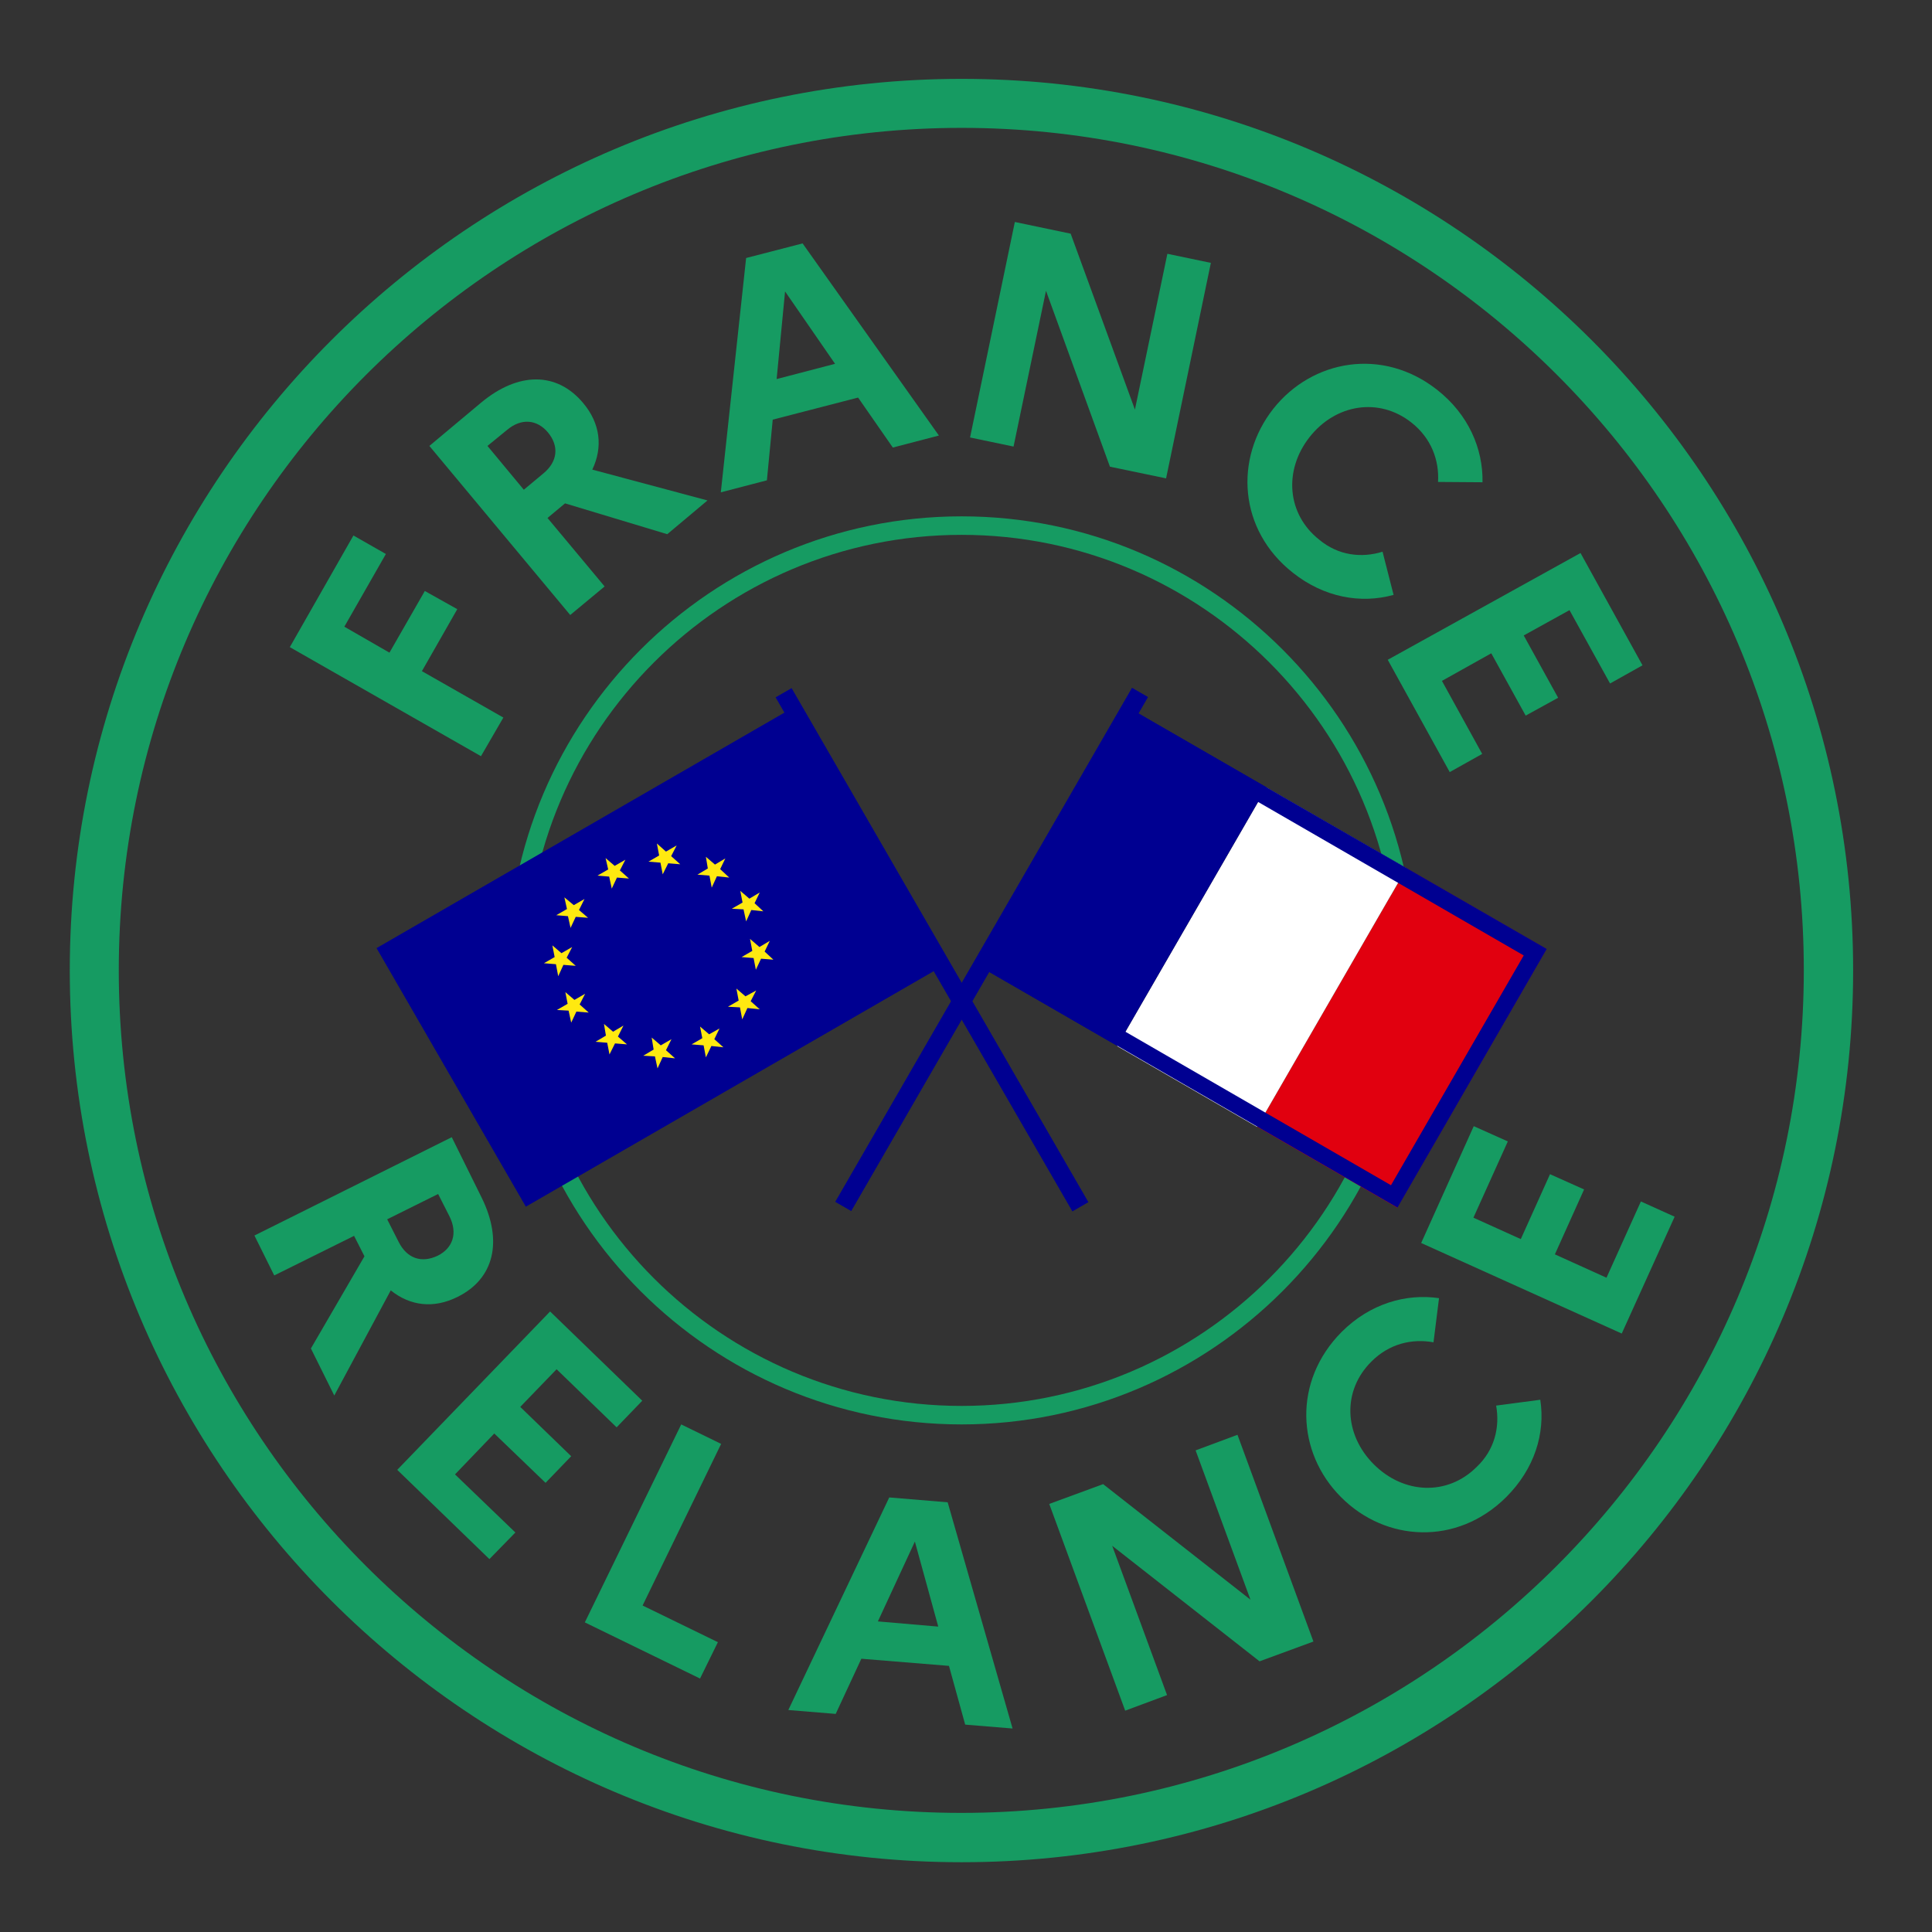 <?xml version="1.0" encoding="utf-8"?>
<!-- Generator: Adobe Illustrator 25.4.2, SVG Export Plug-In . SVG Version: 6.00 Build 0)  -->
<svg version="1.1" id="Calque_1" xmlns="http://www.w3.org/2000/svg" xmlns:xlink="http://www.w3.org/1999/xlink" x="0px" y="0px"
	 viewBox="0 0 595.3 595.3" style="enable-background:new 0 0 595.3 595.3;" xml:space="preserve">
<rect x="0" y="0" width="595.3" height="595.3" fill="#333333" stroke="none"/>
<style type="text/css">
	.st0{fill:#169B62;}
	.st1{fill:#E1000F;}
	.st2{fill:#FFFFFF;}
	.st3{fill:#000091;}
	.st4{fill:#FFE910;}
</style>
<path class="st0" d="M296.3,573.8C144.8,573.8,21.5,450.5,21.5,299S144.8,24.3,296.3,24.3S571,147.5,571,299
	S447.8,573.8,296.3,573.8 M296.3,39.4C153.1,39.4,36.6,155.9,36.6,299c0,143.2,116.5,259.6,259.6,259.6
	c143.2,0,259.6-116.5,259.6-259.6C555.9,155.9,439.5,39.4,296.3,39.4"/>
<path class="st0" d="M296.3,438.9c-77.1,0-139.9-62.7-139.9-139.9c0-77.1,62.7-139.9,139.9-139.9S436.2,221.9,436.2,299
	C436.2,376.1,373.4,438.9,296.3,438.9 M296.3,164.8c-74,0-134.2,60.2-134.2,134.2c0,74,60.2,134.2,134.2,134.2S430.5,373,430.5,299
	C430.5,225,370.3,164.8,296.3,164.8"/>
<rect x="386" y="294.9" transform="matrix(0.5 -0.866 0.866 0.5 -60.999 534.031)" class="st1" width="92" height="49.8"/>
<rect x="342.8" y="270" transform="matrix(0.5 -0.866 0.866 0.5 -60.998 484.203)" class="st2" width="92" height="49.8"/>
<rect x="299.7" y="245.1" transform="matrix(0.5 -0.866 0.866 0.5 -61 434.361)" class="st3" width="92" height="49.8"/>
<path class="st3" d="M348.9,224.7l120.6,69.7l-40.9,70.8l-120.6-69.7L348.9,224.7z M347.1,217.7l-46,79.6l129.5,74.8l46-79.7
	L347.1,217.7z"/>
<rect x="214.1" y="289.8" transform="matrix(0.5 -0.866 0.866 0.5 -100.665 410.827)" class="st3" width="182.9" height="5.7"/>
<rect x="129" y="248.6" transform="matrix(0.866 -0.5 0.5 0.866 -119.989 141.35)" class="st3" width="149.5" height="92"/>
<polygon class="st4" points="217.5,325.8 219.2,322.3 222.9,322.7 220.1,320.2 221.7,316.9 218.5,318.7 215.7,316.3 216.4,319.9 
	213.1,321.8 216.8,322.1 "/>
<polygon class="st4" points="188.5,273.8 190.1,270.4 193.8,270.7 191,268.2 192.7,264.9 189.4,266.8 186.6,264.4 187.4,267.9 
	184.1,269.8 187.7,270.1 "/>
<polygon class="st4" points="176,315.1 177.6,311.7 181.4,312 178.6,309.5 180.3,306.2 177,308.1 174.2,305.7 174.9,309.3 
	171.6,311.2 175.2,311.4 "/>
<polygon class="st4" points="229.9,283.9 231.5,280.4 235.2,280.8 232.5,278.3 234.1,275 230.9,276.9 228.1,274.5 228.8,278.1 
	225.5,280 229.1,280.2 "/>
<polygon class="st4" points="204.2,269.4 205.9,266 209.6,266.3 206.8,263.8 208.5,260.5 205.2,262.4 202.4,259.9 203.1,263.6 
	199.8,265.5 203.5,265.8 "/>
<polygon class="st4" points="219.3,273.5 220.9,270 224.7,270.4 221.9,267.8 223.5,264.5 220.3,266.4 217.5,264 218.1,267.6 
	214.9,269.5 218.6,269.8 "/>
<polygon class="st4" points="232.9,298.8 234.5,295.4 238.3,295.7 235.6,293.2 237.2,289.9 234,291.8 231.1,289.3 231.8,293 
	228.5,294.9 232.2,295.2 "/>
<polygon class="st4" points="228.7,314.1 230.3,310.6 234.1,311 231.3,308.5 233,305.2 229.7,307 226.9,304.6 227.6,308.3 
	224.3,310.2 228,310.4 "/>
<polygon class="st4" points="202.6,329.2 204.2,325.7 208,326.1 205.2,323.6 206.9,320.2 203.6,322.1 200.8,319.7 201.4,323.4 
	198.2,325.3 201.8,325.5 "/>
<polygon class="st4" points="187.8,324.9 189.5,321.5 193.2,321.8 190.4,319.4 192.1,316 188.9,317.9 186.1,315.5 186.7,319.1 
	183.5,321 187.1,321.3 "/>
<polygon class="st4" points="172,300.8 173.6,297.3 177.4,297.6 174.6,295.1 176.3,291.8 173,293.7 170.2,291.3 170.9,294.9 
	167.6,296.8 171.3,297.1 "/>
<polygon class="st4" points="175.8,285.9 177.4,282.5 181.2,282.8 178.4,280.4 180.1,277 176.8,278.9 173.9,276.5 174.7,280.1 
	171.4,282 175,282.3 "/>
<rect x="284.3" y="201.2" transform="matrix(0.866 -0.5 0.5 0.866 -107.825 182.785)" class="st3" width="5.7" height="182.9"/>
<polygon class="st0" points="89.3,199.4 108.9,165 118.9,170.7 106.1,193.1 120,201.1 130.9,182.1 140.9,187.7 130,206.8 
	155.1,221.1 148.2,233 "/>
<path class="st0" d="M132.3,137.4l15.9-13.3c11.5-9.6,23.4-9.6,31.5,0.1c5.3,6.3,6.1,13.6,2.8,20.5l35.5,9.5l-12.4,10.4l-31.5-9.5
	l-5.4,4.5l17.6,21.1l-10.6,8.8L132.3,137.4z M150.2,137.4l11.2,13.5l6-5c4.5-3.7,4.9-8.5,1.4-12.7c-3.3-3.9-8.1-4.5-12.6-0.7
	L150.2,137.4z"/>
<path class="st0" d="M229.9,79.5l17.4-4.5l42,59.2l-14.2,3.7l-10.7-15.4l-26.3,6.8l-1.8,18.7l-14.2,3.7L229.9,79.5z M257.3,112.1
	l-15.4-22.3l-2.6,27L257.3,112.1z"/>
<polygon class="st0" points="312.7,68.4 329.9,72 349.7,126.2 359.7,78.2 373.1,81 359.3,147.4 342,143.8 322.3,89.6 312.3,137.6 
	298.9,134.8 "/>
<path class="st0" d="M426,170l3.4,13.3c-10.1,2.8-21.4,0.8-31-6.8c-16.8-13.2-18.1-35.2-6.1-50.5c12-15.2,33.7-19.1,50.5-5.9
	c9.7,7.6,14.2,18.2,14,28.5l-13.7-0.1c0.4-6.7-2.1-13.5-8.2-18.3c-10-7.9-23.4-5.7-31.4,4.5c-8,10.2-7,23.7,3,31.6
	C412.4,171.2,419.5,172,426,170"/>
<polygon class="st0" points="487,170.4 506.1,205 496.1,210.6 483.6,188 469.5,195.8 480.1,215 470.1,220.5 459.5,201.3 
	444.3,209.8 456.7,232.3 446.7,237.9 427.6,203.3 "/>
<path class="st0" d="M139.2,350.4l9.2,18.6c6.6,13.4,3.9,25-7.4,30.6c-7.4,3.7-14.6,2.8-20.6-2L103,430l-7.2-14.5l16.5-28.4
	l-3.2-6.3L84.5,393l-6.1-12.3L139.2,350.4z M135,367.9l-15.7,7.8l3.5,6.9c2.6,5.2,7.1,6.7,12.1,4.3c4.6-2.3,6.2-6.9,3.6-12.1
	L135,367.9z"/>
<polygon class="st0" points="169.5,404.1 197.9,431.6 190,439.8 171.5,421.9 160.3,433.5 176,448.7 168.1,456.9 152.3,441.7 
	140.2,454.3 158.8,472.2 150.8,480.4 122.4,452.9 "/>
<polygon class="st0" points="209.9,438.9 222.2,444.9 198,494.7 221.2,506 215.7,517.2 180.2,499.9 "/>
<path class="st0" d="M274,461.4l18,1.5l20,69.7l-14.6-1.2l-5-18.1l-27-2.2l-7.9,17l-14.6-1.2L274,461.4z M289.1,501.2l-7.2-26.2
	l-11.4,24.6L289.1,501.2z"/>
<polygon class="st0" points="323.3,463.4 339.9,457.3 385.3,492.9 368.4,446.9 381.3,442.1 404.7,505.8 388.1,511.9 342.7,476.3 
	359.6,522.3 346.7,527.1 "/>
<path class="st0" d="M461,433.1l13.6-1.8c1.6,10.4-1.8,21.3-10.5,30c-15.2,15.1-37.2,13.8-50.9,0c-13.7-13.7-14.9-35.7,0.2-50.9
	c8.7-8.7,19.8-11.9,30-10.4l-1.7,13.6c-6.6-1.2-13.6,0.4-19.1,5.9c-9.1,9-8.5,22.5,0.7,31.7c9.2,9.2,22.7,9.8,31.7,0.8
	C460.5,446.8,462.2,439.8,461,433.1"/>
<polygon class="st0" points="437.9,383 454.1,347 464.6,351.7 454,375.2 468.6,381.8 477.6,361.8 488.1,366.5 479.1,386.5 
	495,393.7 505.6,370.2 516,374.9 499.7,410.9 "/>
</svg>
